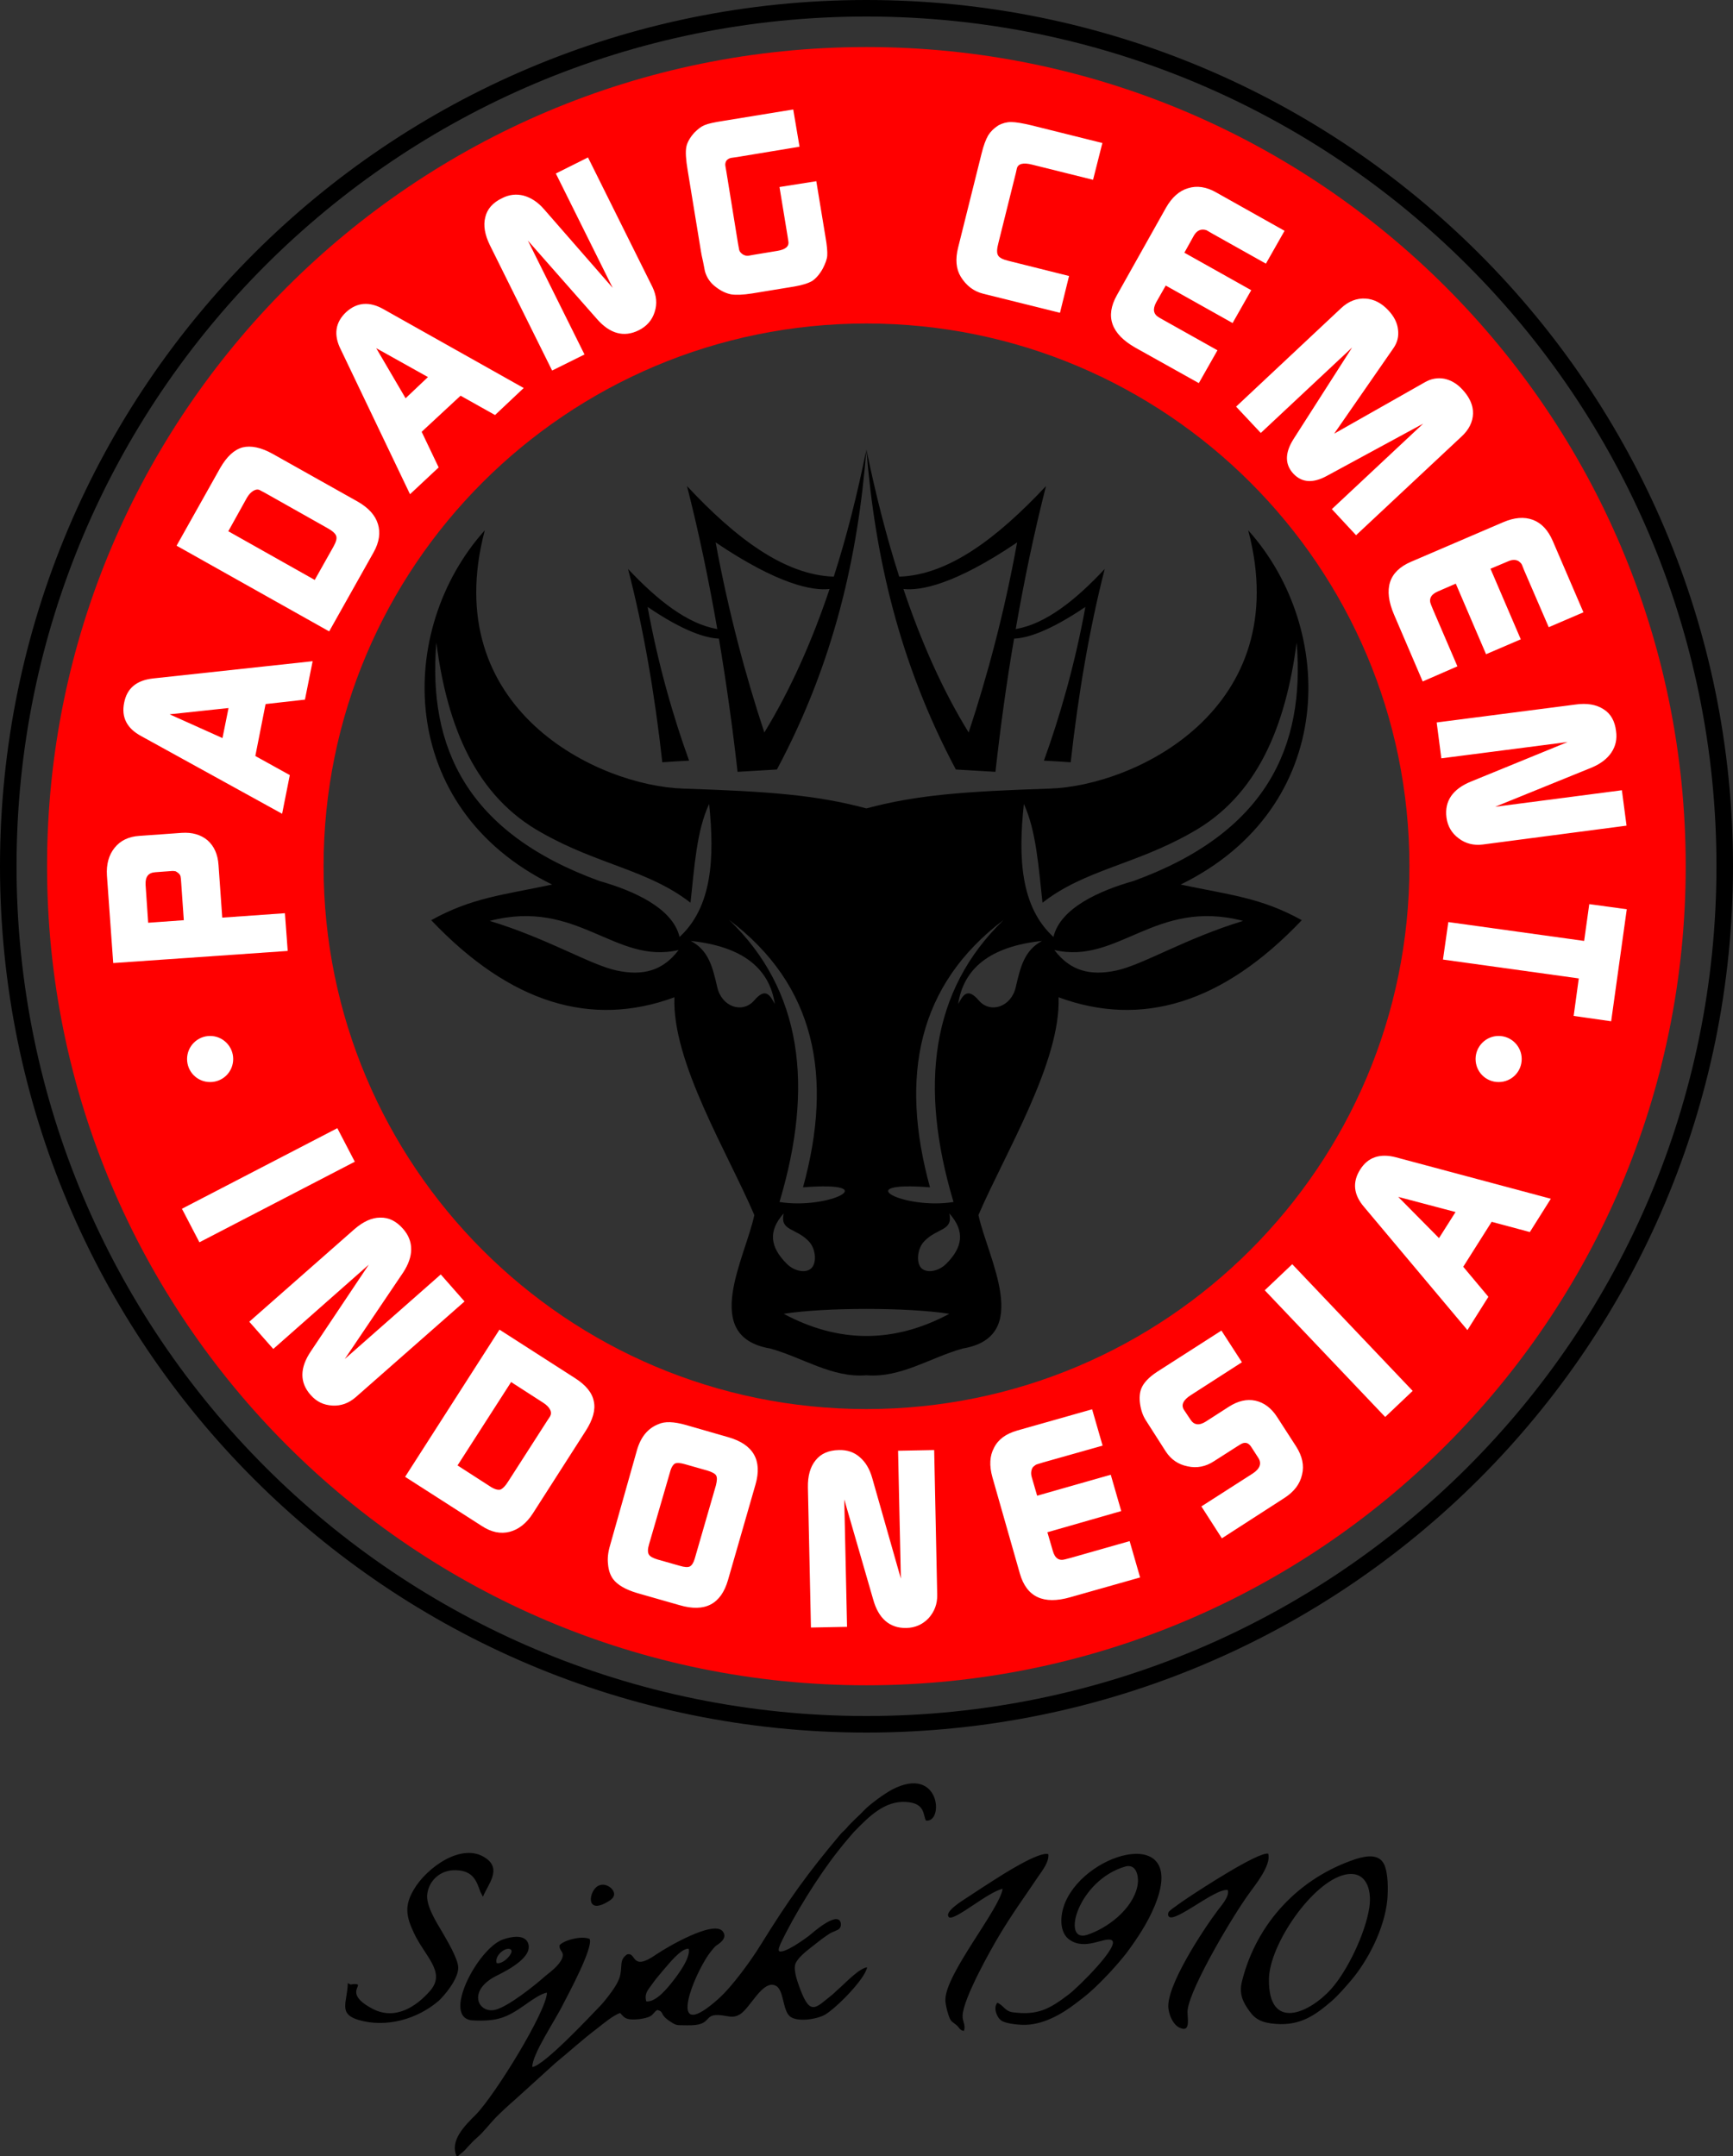 <?xml version="1.0" encoding="UTF-8"?>
<!DOCTYPE svg PUBLIC "-//W3C//DTD SVG 1.1//EN" "http://www.w3.org/Graphics/SVG/1.1/DTD/svg11.dtd">
<!-- Creator: CorelDRAW X8 -->
<svg xmlns="http://www.w3.org/2000/svg" xml:space="preserve" width="7.439in" height="9.258in" version="1.1" style="shape-rendering:geometricPrecision; text-rendering:geometricPrecision; image-rendering:optimizeQuality; fill-rule:evenodd; clip-rule:evenodd"
viewBox="0 0 7439 9258"
 xmlns:xlink="http://www.w3.org/1999/xlink">
 <rect x="0" y="0" width="7439" height="9258" fill="#333333" stroke="none"/>
 <defs>
  <style type="text/css">
   <![CDATA[
    .str0 {stroke:#332C2B;stroke-width:6.945}
    .fil0 {fill:black}
    .fil2 {fill:red}
    .fil1 {fill:white}
    .fil3 {fill:white;fill-rule:nonzero}
   ]]>
  </style>
 </defs>
 <g id="Layer_x0020_1">
  <path class="fil0" d="M2774 8593c-9,-34 8,-49 24,-72 14,-20 29,-38 46,-58 21,-23 77,-98 112,-96 10,38 -47,113 -65,136 -18,23 -73,96 -117,90zm-206 -496c-39,20 -55,118 29,75 19,-10 49,-25 36,-52 -8,-17 -37,-37 -65,-23zm2702 18c10,26 -30,70 -41,85 -62,82 -229,334 -213,427 5,34 23,68 47,79 53,25 31,-49 35,-77 13,-99 196,-407 266,-502 21,-30 94,-118 80,-168 -43,-9 -295,156 -343,188 -19,13 -36,24 -53,37 -7,5 -19,13 -25,19 -5,5 -8,6 -9,15 -1,66 198,-112 256,-103zm-1132 605c8,-27 -7,-39 -6,-66 3,-74 121,-283 155,-340 59,-99 108,-165 169,-256 18,-26 48,-64 44,-97 -41,-13 -203,92 -236,113 -38,24 -74,48 -109,71 -18,12 -109,66 -80,88 30,10 168,-111 229,-123 -14,89 -246,365 -246,477 0,22 14,74 23,87 9,11 20,16 28,24 9,9 12,20 29,22zm-2645 -206c-2,84 -43,132 46,159 120,35 253,-4 344,-82 22,-20 84,-92 84,-142 0,-39 -51,-122 -69,-154 -21,-36 -71,-112 -64,-163 8,-59 57,-104 123,-102 76,2 89,49 105,93l11 21c22,-54 82,-118 12,-166 -102,-71 -255,43 -308,134 -42,70 -34,116 0,188 48,102 138,167 70,247 -60,69 -150,128 -246,79 -139,-72 -22,-110 -84,-107 -2,0 -12,2 -12,2l-10 -5c0,0 -1,-1 -2,-2zm3338 -500c48,-13 60,45 51,86 -21,98 -129,180 -217,208 -111,34 -38,-235 166,-294zm-550 585c-19,23 -1,65 18,77 17,12 64,17 89,18 85,3 169,-45 231,-93 20,-15 42,-32 60,-48 50,-44 116,-115 157,-168 46,-62 90,-128 121,-203 142,-345 -287,-239 -384,-15 -25,59 -26,133 20,163 68,45 147,-14 178,0 43,19 -142,202 -183,233 -84,64 -134,91 -241,77 -34,-5 -39,-30 -66,-41zm1493 -550c87,-19 116,59 104,141 -17,111 -94,272 -164,350 -90,101 -270,187 -267,-43 2,-147 186,-417 327,-448zm181 109c4,-45 4,-114 -13,-152 -21,-45 -71,-40 -122,-24 -244,81 -425,274 -488,522 -16,59 6,96 32,132 24,34 54,50 113,54 106,8 169,-38 238,-97 29,-25 57,-58 83,-88 75,-88 145,-225 157,-347zm-3823 271c-11,-32 39,-72 60,-59 18,11 -31,66 -60,59zm-172 829l6 0c8,-9 13,-11 21,-18 8,-7 12,-12 20,-21 14,-15 25,-27 41,-41 30,-26 52,-57 79,-85 28,-28 55,-53 85,-79l172 -156c61,-50 115,-100 180,-149 23,-18 68,-56 98,-66 16,16 19,34 85,26 14,-2 34,-6 44,-12 16,-9 16,-19 31,-27 31,9 8,18 51,47 33,22 29,18 76,19 117,3 62,-53 149,-43 32,4 49,13 78,-4 45,-27 98,-151 154,-123 35,17 29,104 60,131 31,27 118,13 152,-7 49,-29 172,-154 180,-203 -33,4 -87,61 -117,88 -11,9 -21,20 -33,30 -69,54 -93,94 -137,-24 -10,-27 -30,-79 -21,-108 9,-25 43,-52 63,-68 24,-18 48,-39 74,-56 21,-15 23,-12 45,-23 13,-6 16,-21 12,-33 -17,-47 -122,48 -136,59 -16,12 -103,76 -127,66 -7,-6 3,-25 5,-31 59,-126 163,-292 244,-395 13,-16 24,-31 38,-47 14,-16 27,-33 40,-46 58,-59 126,-128 217,-122 86,5 72,59 86,80 78,10 61,-241 -146,-133 -32,17 -94,62 -118,87 -25,27 -53,49 -78,79 -8,9 -16,15 -24,24 -143,170 -224,283 -344,477 -40,65 -122,179 -182,232 -206,184 -127,-52 -53,-173 10,-17 33,-47 44,-56 5,-4 54,-30 28,-62 -40,-48 -239,68 -287,101 -108,75 -82,-15 -124,-1 -32,23 -20,45 -28,85 -5,28 -23,54 -37,74 -13,18 -36,48 -50,62 -38,39 -240,256 -291,262 -1,-55 99,-201 133,-271 19,-37 130,-242 113,-279 -37,-15 -111,6 -129,27 -2,28 22,26 11,56 -12,31 -52,60 -73,77 -42,38 -162,134 -217,145 -71,14 -117,-82 5,-145 33,-17 166,-79 138,-144 -16,-36 -71,-26 -106,-14 -108,36 -270,342 -129,348 106,5 146,-13 223,-67 18,-13 71,-51 94,-52 -3,82 -223,439 -305,523 -48,48 -113,111 -83,179z"/>
  <path class="fil1 str0" d="M6490 4553c61,0 110,50 110,110 0,61 -49,110 -110,110 -61,0 -110,-49 -110,-110 0,-60 49,-110 110,-110z"/>
  <path class="fil1 str0" d="M933 4553c61,0 110,50 110,110 0,61 -49,110 -110,110 -61,0 -110,-49 -110,-110 0,-60 49,-110 110,-110z"/>
  <path class="fil0" d="M3719 0c2055,0 3720,1665 3720,3719 0,2055 -1665,3720 -3720,3720 -2054,0 -3719,-1665 -3719,-3720 0,-2054 1665,-3719 3719,-3719zm0 71c2016,0 3649,1633 3649,3648 0,2016 -1633,3649 -3649,3649 -2015,0 -3648,-1633 -3648,-3649 0,-2015 1633,-3648 3648,-3648z"/>
  <path class="fil0" d="M3719 3471c216,-58 421,-73 786,-85 366,-11 1056,-341 853,-1109 381,424 385,1190 -290,1521 208,44 346,56 520,153 -340,358 -688,462 -1044,331 10,277 -229,668 -344,935 40,185 234,522 -67,573 -138,38 -266,127 -414,115 -147,12 -275,-77 -413,-115 -301,-51 -107,-388 -68,-573 -114,-267 -354,-658 -343,-935 -356,131 -704,27 -1044,-331 174,-97 312,-109 519,-153 -674,-331 -670,-1097 -289,-1521 -203,768 486,1098 853,1109 365,12 569,27 785,85zm0 -1541c40,193 86,375 141,546 212,-7 421,-166 630,-389 -50,196 -93,401 -130,614 128,-22 256,-123 382,-258 -65,255 -113,533 -146,830 -39,-3 -77,-5 -115,-7 66,-182 133,-411 178,-660 -157,106 -251,134 -306,136 -32,185 -58,376 -80,572 -57,-3 -113,-7 -170,-10 -244,-459 -347,-916 -384,-1374 -39,193 -85,375 -140,546 -212,-7 -422,-166 -630,-389 50,196 93,401 130,614 -128,-22 -256,-123 -383,-258 66,255 114,533 147,830 39,-3 77,-5 115,-7 -66,-182 -133,-411 -178,-660 156,106 251,134 306,136 31,185 58,376 80,572 56,-3 113,-7 169,-10 245,-459 348,-916 384,-1374zm-158 599c-77,229 -170,436 -280,616 -79,-238 -154,-517 -209,-816 270,182 416,208 489,200zm317 0c77,229 169,436 280,616 79,-238 154,-517 208,-816 -269,182 -415,208 -488,200zm197 3112c-181,-28 -530,-28 -711,0 237,127 474,127 711,0zm-711 -431c-17,76 51,61 107,119 29,29 37,89 13,115 -22,24 -73,16 -107,-18 -70,-70 -82,-139 -13,-216zm-38 -899c-23,-152 -136,-247 -361,-271 78,41 94,114 114,199 19,84 108,115 159,56 50,-59 69,-18 88,16zm-196 -361c370,279 448,672 317,1148 352,-28 114,97 -101,63 149,-498 97,-910 -216,-1211zm-217 129c-274,64 -433,-223 -811,-125 250,76 432,189 545,213 112,24 198,2 266,-88zm-1040 -1320c-37,449 131,817 701,1024 145,41 314,116 343,240 140,-129 151,-339 127,-571 -54,115 -63,270 -80,424 -181,-141 -397,-163 -638,-300 -284,-157 -406,-455 -453,-817zm2202 2451c17,76 -51,61 -107,119 -29,29 -37,89 -14,115 23,24 74,16 108,-18 70,-70 82,-139 13,-216zm38 -899c23,-152 135,-247 360,-271 -77,41 -93,114 -113,199 -19,84 -109,115 -159,56 -50,-59 -69,-18 -88,16zm195 -361c-369,279 -447,672 -316,1148 -352,-28 -114,97 101,63 -149,-498 -97,-910 215,-1211zm218 129c274,64 433,-223 810,-125 -249,76 -431,189 -544,213 -112,24 -198,2 -266,-88zm1040 -1320c37,449 -131,817 -701,1024 -145,41 -314,116 -343,240 -141,-129 -152,-339 -127,-571 53,115 63,270 80,424 180,-141 397,-163 638,-300 284,-157 405,-455 453,-817z"/>
  <path class="fil2" d="M3719 202c-1942,0 -3517,1575 -3517,3517 0,1943 1575,3517 3517,3517 1943,0 3517,-1574 3517,-3517 0,-1942 -1574,-3517 -3517,-3517zm0 1187c-1287,0 -2330,1043 -2330,2330 0,1287 1043,2331 2330,2331 1287,0 2331,-1044 2331,-2331 0,-1287 -1044,-2330 -2331,-2330z"/>
  <path class="fil3" d="M781 5190l667 -346 75 144 -667 346 -75 -144zm289 485l451 -397c38,-33 75,-50 111,-50 37,-1 69,15 98,48 23,26 35,55 35,88 0,32 -12,65 -34,99l-251 372 412 -363 102 116 -467 411c-30,26 -63,38 -100,36 -38,-2 -69,-17 -94,-46 -47,-53 -47,-116 2,-188l248 -371 -410 362 -103 -117zm669 666l405 -632 324 208c47,30 74,63 81,100 8,36 -4,79 -35,127l-226 353c-28,44 -62,70 -100,80 -39,10 -79,2 -120,-25l-329 -211zm455 -407l-230 358 138 89c19,13 34,17 45,15 10,-3 23,-16 37,-39l165 -257 12 -18c5,-9 6,-19 0,-30 -5,-10 -15,-20 -29,-29l-138 -89zm540 293c16,-56 46,-94 92,-112 28,-13 67,-11 117,3l184 53c107,31 146,99 116,203l-118 410c-30,104 -99,140 -208,108l-182 -52c-50,-15 -85,-35 -104,-61 -12,-17 -19,-38 -21,-63 -3,-24 0,-51 8,-78l116 -411zm207 60c-20,-6 -35,-7 -44,-3 -8,5 -16,17 -21,37l-90 310c-6,20 -6,34 -1,43 5,9 18,16 38,22l95 27c20,6 34,7 43,3 9,-5 16,-16 21,-33l91 -315c5,-20 6,-34 1,-43 -5,-8 -18,-15 -38,-21l-95 -27zm540 701l-13 -601c-1,-50 10,-89 33,-117 23,-29 56,-43 100,-44 35,-1 65,9 89,30 25,21 43,51 54,90l123 432 -12 -549 155 -3 13 621c1,40 -12,73 -37,101 -26,27 -57,41 -96,42 -71,1 -119,-40 -142,-123l-124 -429 12 547 -155 3zm1413 -215l-300 85c-115,33 -187,-1 -216,-101l-118 -414c-14,-50 -12,-92 7,-127 18,-36 51,-60 100,-74l321 -91 45 156 -255 72 -26 8c-5,1 -11,6 -18,12 -8,12 -10,27 -5,44l23 79 316 -90 45 156 -317 91 23 79c9,33 27,45 54,37l23 -6 253 -72 45 156zm414 -561l-97 62c-35,23 -73,31 -113,22 -40,-8 -71,-29 -94,-64l-85 -133c-13,-20 -21,-43 -25,-70 -4,-26 -2,-49 5,-67 10,-25 33,-49 68,-72l276 -177 88 136 -219 141c-33,21 -43,42 -30,63l28 42c15,24 38,27 67,8l98 -63c39,-25 77,-34 114,-26 36,8 68,31 93,70l82 127c26,41 35,81 25,121 -9,40 -34,73 -76,100l-268 173 -88 -137 220 -141c32,-21 40,-44 24,-68l-29 -45c-13,-21 -29,-24 -48,-12l-16 10zm638 -128l-517 -544 118 -112 517 544 -118 112zm353 -373l-443 -528c-46,-53 -52,-107 -17,-162 33,-52 84,-70 153,-52l665 178 -90 143 -164 -44 -122 193 108 129 -90 143zm-297 -572l175 177 71 -112 -246 -65z"/>
  <path class="fil3" d="M1235 4083l-749 52 -27 -376c-3,-48 8,-88 33,-119 25,-31 60,-48 106,-51l182 -13c46,-3 82,8 111,32 28,25 44,60 47,106l16 226 269 -19 12 162zm-599 -121l153 -11 -11 -158c-1,-16 -2,-26 -3,-30 -1,-5 -4,-9 -8,-13 -5,-4 -9,-7 -13,-9 -5,-1 -11,-2 -20,-1l-67 5c-31,2 -44,20 -42,55l11 162zm575 -468l-604 -333c-62,-33 -87,-81 -74,-144 12,-62 53,-96 124,-104l685 -74 -33 165 -169 19 -44 223 148 82 -33 166zm-483 -427l227 102 26 -129 -253 27zm685 -356l-655 -368 188 -335c28,-48 59,-77 95,-87 36,-9 80,0 130,28l365 205c45,26 74,57 86,95 12,38 6,79 -18,122l-191 340zm-433 -430l371 209 81 -144c11,-20 15,-35 11,-45 -3,-10 -16,-22 -40,-35l-266 -150 -19 -10c-9,-6 -19,-5 -30,1 -10,6 -20,16 -28,30l-80 144zm780 -159l-297 -621c-32,-63 -24,-117 23,-161 46,-42 100,-47 161,-12l601 338 -123 116 -148 -83 -167 155 73 153 -123 115zm-145 -627l126 215 96 -91 -222 -124zm755 96l-267 -538c-22,-45 -29,-85 -20,-120 8,-35 32,-63 72,-82 31,-16 62,-19 93,-11 32,9 61,28 87,58l295 338 -244 -491 138 -69 277 557c17,36 21,71 9,107 -11,35 -34,61 -68,78 -64,32 -125,15 -181,-50l-295 -335 243 489 -139 69zm1134 -813l39 237c7,39 9,66 8,82 -1,16 -8,34 -19,56 -14,25 -29,42 -45,53 -17,10 -42,18 -76,24l-183 30c-38,6 -68,7 -89,4 -21,-4 -43,-14 -64,-30 -25,-18 -41,-41 -49,-69 -1,-6 -4,-20 -8,-41 -5,-22 -8,-36 -9,-44l-57 -348c-8,-47 -10,-80 -6,-101 4,-20 16,-41 35,-62 15,-15 29,-26 44,-32 14,-6 41,-12 80,-18l300 -49 27 160 -266 44 -28 4c-9,2 -15,6 -20,12 -4,7 -6,15 -4,24l4 23 50 309 5 27c2,8 8,14 15,19 8,5 16,7 25,6l22 -4 103 -17c34,-6 50,-19 46,-41l-3 -20 -35 -213 158 -25zm1046 565l-330 -82c-40,-10 -72,-34 -96,-73 -20,-33 -24,-75 -11,-126l100 -401c9,-37 19,-63 29,-80 10,-16 24,-30 44,-43 17,-9 35,-14 54,-14 20,0 49,5 87,14l305 76 -40 158 -261 -65c-39,-10 -61,-4 -66,16l-4 18 -75 301c-7,26 -8,44 -2,54 5,10 20,18 45,24l260 65 -39 158zm596 302l-272 -152c-104,-59 -131,-134 -80,-225l211 -376c25,-44 57,-73 95,-84 38,-12 79,-6 122,19l292 164 -80 141 -230 -129 -24 -14c-5,-2 -12,-4 -22,-3 -14,2 -25,11 -34,27l-40 72 287 161 -80 141 -287 -161 -41 72c-16,30 -12,51 12,65l21 12 230 129 -80 141zm160 101l451 -423c32,-30 67,-43 104,-41 36,2 70,19 100,52 23,25 37,52 40,81 4,30 -3,57 -21,82l-253 365 388 -220c27,-16 55,-21 84,-16 29,6 55,21 78,46 31,33 47,68 46,104 -1,35 -17,69 -50,99l-452 423 -104 -112 392 -367 -411 223c-61,34 -109,31 -146,-8 -37,-40 -37,-89 0,-148l252 -394 -392 367 -106 -113zm801 1180l-123 -287c-47,-110 -23,-186 73,-227l396 -170c47,-20 89,-24 127,-10 37,14 65,44 85,90l132 307 -149 64 -105 -243 -10 -25c-2,-5 -7,-10 -15,-16 -13,-7 -28,-6 -44,1l-76 32 130 303 -149 64 -130 -303 -76 33c-31,13 -41,33 -30,58l9 22 104 242 -149 65zm60 176l596 -77c49,-7 89,0 120,20 31,19 49,51 54,94 5,35 -2,65 -20,92 -18,27 -46,48 -83,64l-416 169 544 -71 20 152 -617 81c-39,5 -74,-4 -103,-26 -30,-22 -48,-52 -53,-90 -9,-71 27,-123 107,-155l413 -169 -542 70 -20 -154zm655 780l161 22 -67 481 -161 -23 22 -161 -583 -81 23 -161 583 81 22 -158z"/>
  <path class="fil1" d="M902 4448c55,0 99,45 99,99 0,55 -44,99 -99,99 -55,0 -99,-44 -99,-99 0,-54 44,-99 99,-99z"/>
  <path class="fil1" d="M6433 4448c55,0 99,45 99,99 0,55 -44,99 -99,99 -55,0 -99,-44 -99,-99 0,-54 44,-99 99,-99z"/>
 </g>
</svg>
